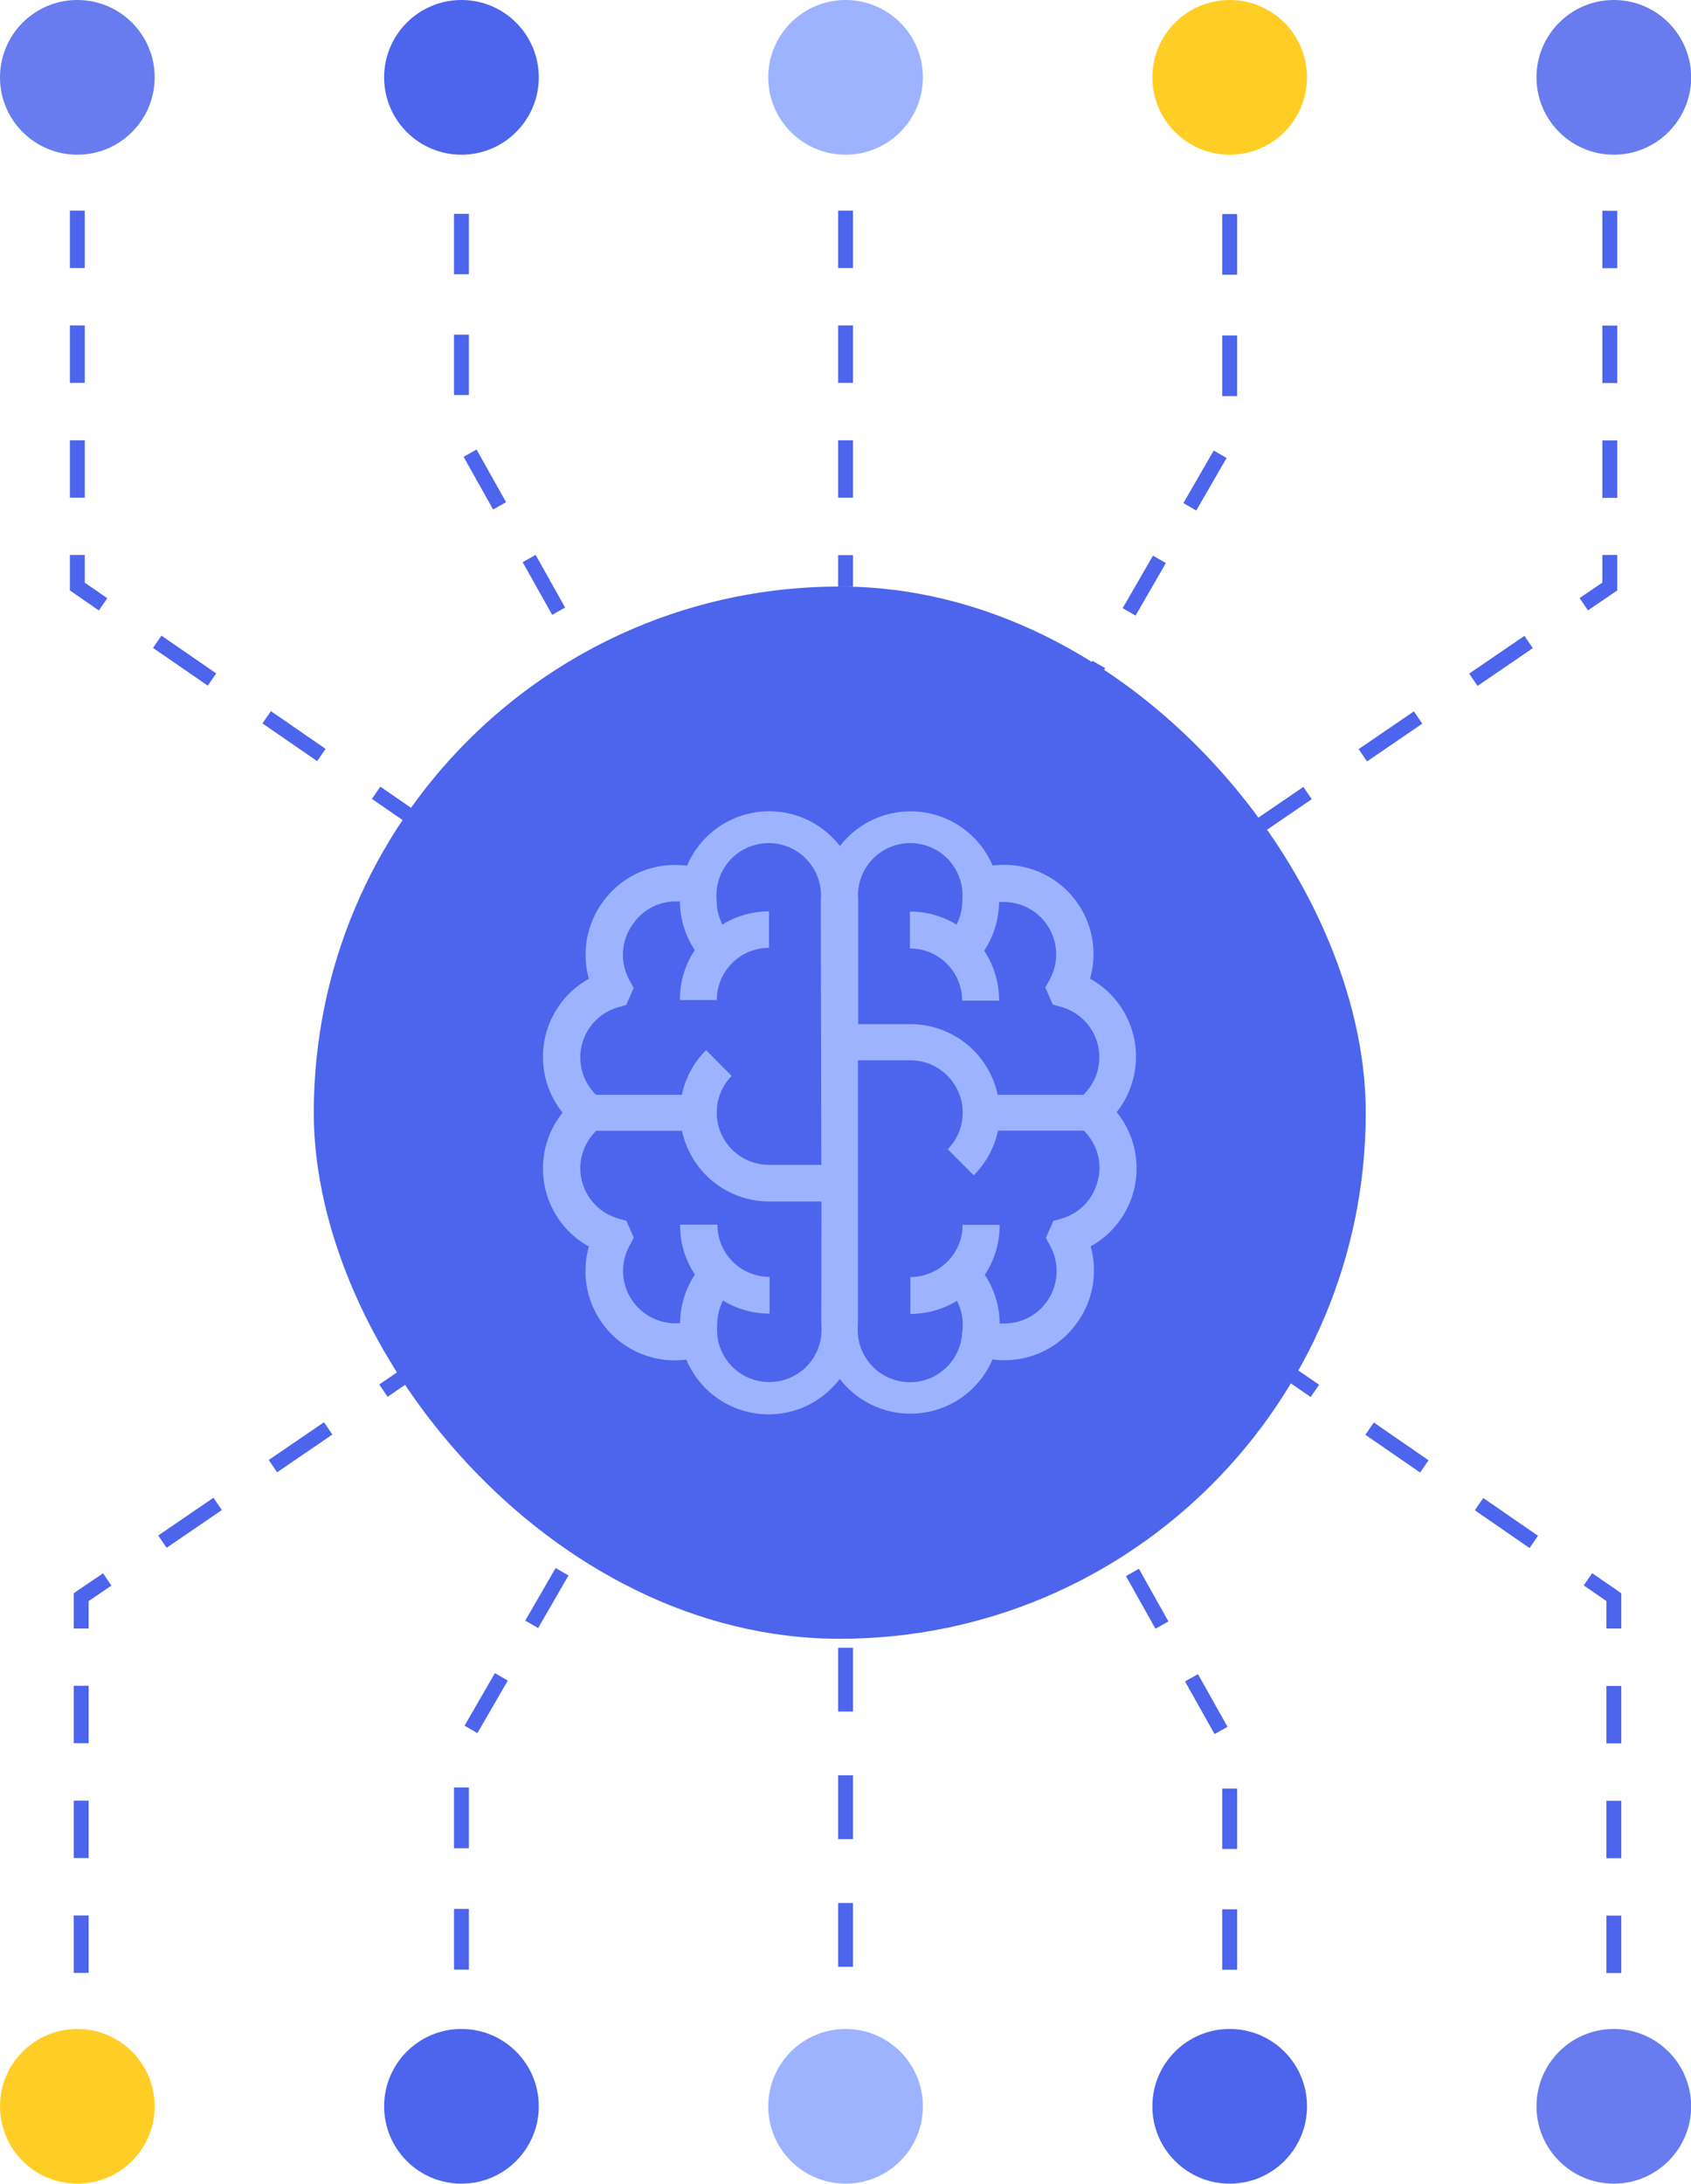 <svg id="Layer_1" data-name="Layer 1" xmlns="http://www.w3.org/2000/svg" viewBox="0 0 113.71 146.8"><defs><style>.cls-1,.cls-11,.cls-2,.cls-3,.cls-4,.cls-5,.cls-6{fill:none;stroke:#4d64ec;stroke-miterlimit:10;}.cls-2{stroke-dasharray:3.86 3.86;}.cls-3{stroke-dasharray:4.08 4.08;}.cls-4{stroke-dasharray:4.06 4.06;}.cls-5{stroke-dasharray:4.5 4.5;}.cls-6{stroke-dasharray:4.47 4.47;}.cls-7{fill:#687bef;}.cls-8{fill:#9eb3ff;}.cls-9{fill:#ffce26;}.cls-10{fill:#4d64ec;}.cls-11{stroke-dasharray:4.29 4.29;}</style></defs><title>icon-3</title><line class="cls-1" x1="56.86" y1="39.43" x2="56.86" y2="37.32"/><line class="cls-2" x1="56.86" y1="33.46" x2="56.86" y2="12.24"/><line class="cls-1" x1="56.86" y1="10.31" x2="56.86" y2="8.2"/><line class="cls-1" x1="82.69" y1="8.2" x2="82.69" y2="10.31"/><polyline class="cls-3" points="82.69 14.39 82.69 29.43 58.55 71.2"/><polyline class="cls-1" points="57.52 72.97 56.47 74.8 55.44 72.96"/><polyline class="cls-4" points="53.45 69.42 31.03 29.43 31.03 12.34"/><line class="cls-1" x1="31.03" y1="10.31" x2="31.03" y2="8.2"/><line class="cls-1" x1="108.25" y1="8.2" x2="108.25" y2="10.31"/><line class="cls-2" x1="108.25" y1="14.17" x2="108.25" y2="35.39"/><polyline class="cls-1" points="108.25 37.31 108.25 39.43 106.5 40.62"/><line class="cls-5" x1="102.79" y1="43.16" x2="60.07" y2="72.34"/><polyline class="cls-1" points="58.21 73.61 56.47 74.8 54.73 73.6"/><line class="cls-6" x1="51.05" y1="71.06" x2="8.77" y2="41.9"/><polyline class="cls-1" points="6.93 40.63 5.2 39.43 5.2 37.31"/><line class="cls-2" x1="5.2" y1="33.46" x2="5.2" y2="12.24"/><line class="cls-1" x1="5.2" y1="10.31" x2="5.2" y2="8.2"/><circle class="cls-7" cx="5.2" cy="5.2" r="5.2"/><circle class="cls-7" cx="108.52" cy="5.2" r="5.2"/><circle class="cls-8" cx="56.86" cy="5.2" r="5.2"/><circle class="cls-9" cx="82.69" cy="5.2" r="5.2"/><circle class="cls-10" cx="31.03" cy="5.2" r="5.2"/><line class="cls-1" x1="56.86" y1="104.37" x2="56.86" y2="106.48"/><line class="cls-11" x1="56.86" y1="110.77" x2="56.86" y2="134.35"/><line class="cls-1" x1="56.86" y1="136.49" x2="56.86" y2="138.6"/><line class="cls-1" x1="31.03" y1="138.6" x2="31.03" y2="136.49"/><polyline class="cls-3" points="31.03 132.41 31.03 117.37 55.17 75.6"/><polyline class="cls-1" points="56.19 73.83 57.24 72 58.28 73.84"/><polyline class="cls-4" points="60.26 77.38 82.69 117.37 82.69 134.46"/><line class="cls-1" x1="82.69" y1="136.49" x2="82.69" y2="138.6"/><line class="cls-1" x1="5.46" y1="138.6" x2="5.46" y2="136.49"/><line class="cls-2" x1="5.46" y1="132.63" x2="5.46" y2="111.41"/><polyline class="cls-1" points="5.46 109.48 5.46 107.37 7.21 106.18"/><line class="cls-5" x1="10.92" y1="103.64" x2="53.64" y2="74.46"/><polyline class="cls-1" points="55.5 73.19 57.24 72 58.98 73.2"/><line class="cls-6" x1="62.66" y1="75.74" x2="104.94" y2="104.9"/><polyline class="cls-1" points="106.78 106.17 108.52 107.37 108.52 109.48"/><line class="cls-2" x1="108.52" y1="113.34" x2="108.52" y2="134.56"/><line class="cls-1" x1="108.52" y1="136.49" x2="108.52" y2="138.6"/><circle class="cls-7" cx="108.52" cy="141.6" r="5.2"/><circle class="cls-9" cx="5.2" cy="141.6" r="5.2"/><circle class="cls-8" cx="56.86" cy="141.6" r="5.2"/><circle class="cls-10" cx="31.03" cy="141.6" r="5.2"/><circle class="cls-10" cx="82.69" cy="141.6" r="5.2"/><rect class="cls-10" x="21.1" y="39.43" width="70.74" height="70.74" rx="35.37" ry="35.37"/><path class="cls-8" d="M75.07,75.19a6,6,0,0,0-1.77-9,6,6,0,0,0-5.76-7.65,5.91,5.91,0,0,0-.79.05,6,6,0,0,0-10.27-1.31A6,6,0,0,0,46.2,58.6a6,6,0,0,0-.8-.05,5.94,5.94,0,0,0-4.8,2.4,6,6,0,0,0-1,5.25,6,6,0,0,0-1.77,9,6,6,0,0,0,1.77,9,6,6,0,0,0,5.76,7.65,5.91,5.91,0,0,0,.79-.05A6,6,0,0,0,56.47,93.1a6,6,0,0,0,10.27-1.31,6,6,0,0,0,.8.05,5.94,5.94,0,0,0,4.8-2.4,6,6,0,0,0,1-5.25,6,6,0,0,0,1.77-9ZM55.23,89.46a3.51,3.51,0,0,1-7,.67l0-.09a3.54,3.54,0,0,1,0-.59,3.5,3.5,0,0,1,.39-1.62,6,6,0,0,0,3.13.88V86.24a3.51,3.51,0,0,1-3.51-3.51H45.73a6,6,0,0,0,1,3.36,5.94,5.94,0,0,0-1,3.27l-.32,0a3.52,3.52,0,0,1-3.08-5.21l.29-.54-.5-1.14-.56-.16a3.51,3.51,0,0,1-1.47-5.89h5.77a6,6,0,0,0,5.87,4.75h3.51Zm0-10.75H51.71a3.52,3.52,0,0,1-3.51-3.32v0c0-.06,0-.12,0-.18a3.49,3.49,0,0,1,1-2.48L47.48,71a6,6,0,0,0-1.63,3H40.08a3.51,3.51,0,0,1,1.47-5.88l.56-.16.5-1.14-.29-.54a3.52,3.52,0,0,1,.27-3.8A3.48,3.48,0,0,1,45.4,61l.32,0a6,6,0,0,0,1,3.27,6,6,0,0,0-1,3.36h2.48a3.51,3.51,0,0,1,3.51-3.51V61.67a6,6,0,0,0-3.13.88,3.5,3.5,0,0,1-.39-1.62,3.56,3.56,0,0,1,0-.58l0-.09a3.51,3.51,0,0,1,7,.67Zm2.48-17.78a3.51,3.51,0,0,1,7-.67l0,.09a3.55,3.55,0,0,1,0,.59,3.49,3.49,0,0,1-.39,1.62,6,6,0,0,0-3.13-.88v2.48a3.51,3.51,0,0,1,3.51,3.51h2.48a6,6,0,0,0-1-3.36,6,6,0,0,0,1-3.27l.32,0a3.52,3.52,0,0,1,3.09,5.21l-.3.54.25.56.25.58.56.16A3.51,3.51,0,0,1,72.85,74H67.09a6,6,0,0,0-5.87-4.75H57.71ZM73.86,79.57a3.5,3.5,0,0,1-2.47,2.75l-.56.16-.5,1.14.29.54a3.52,3.52,0,0,1-.27,3.8,3.48,3.48,0,0,1-2.81,1.41l-.32,0a6,6,0,0,0-1-3.27,6,6,0,0,0,1-3.36H64.73a3.51,3.51,0,0,1-3.51,3.51v2.48a6,6,0,0,0,3.13-.88,3.52,3.52,0,0,1,.34,2.2l0,.09a3.51,3.51,0,0,1-7-.67V71.68h3.51A3.52,3.52,0,0,1,64.73,75v0q0,.09,0,.18a3.49,3.49,0,0,1-1,2.48l1.75,1.75a6,6,0,0,0,1.63-3h5.77a3.52,3.52,0,0,1,1,3.14Zm0,0" transform="translate(0 -0.4)"/></svg>